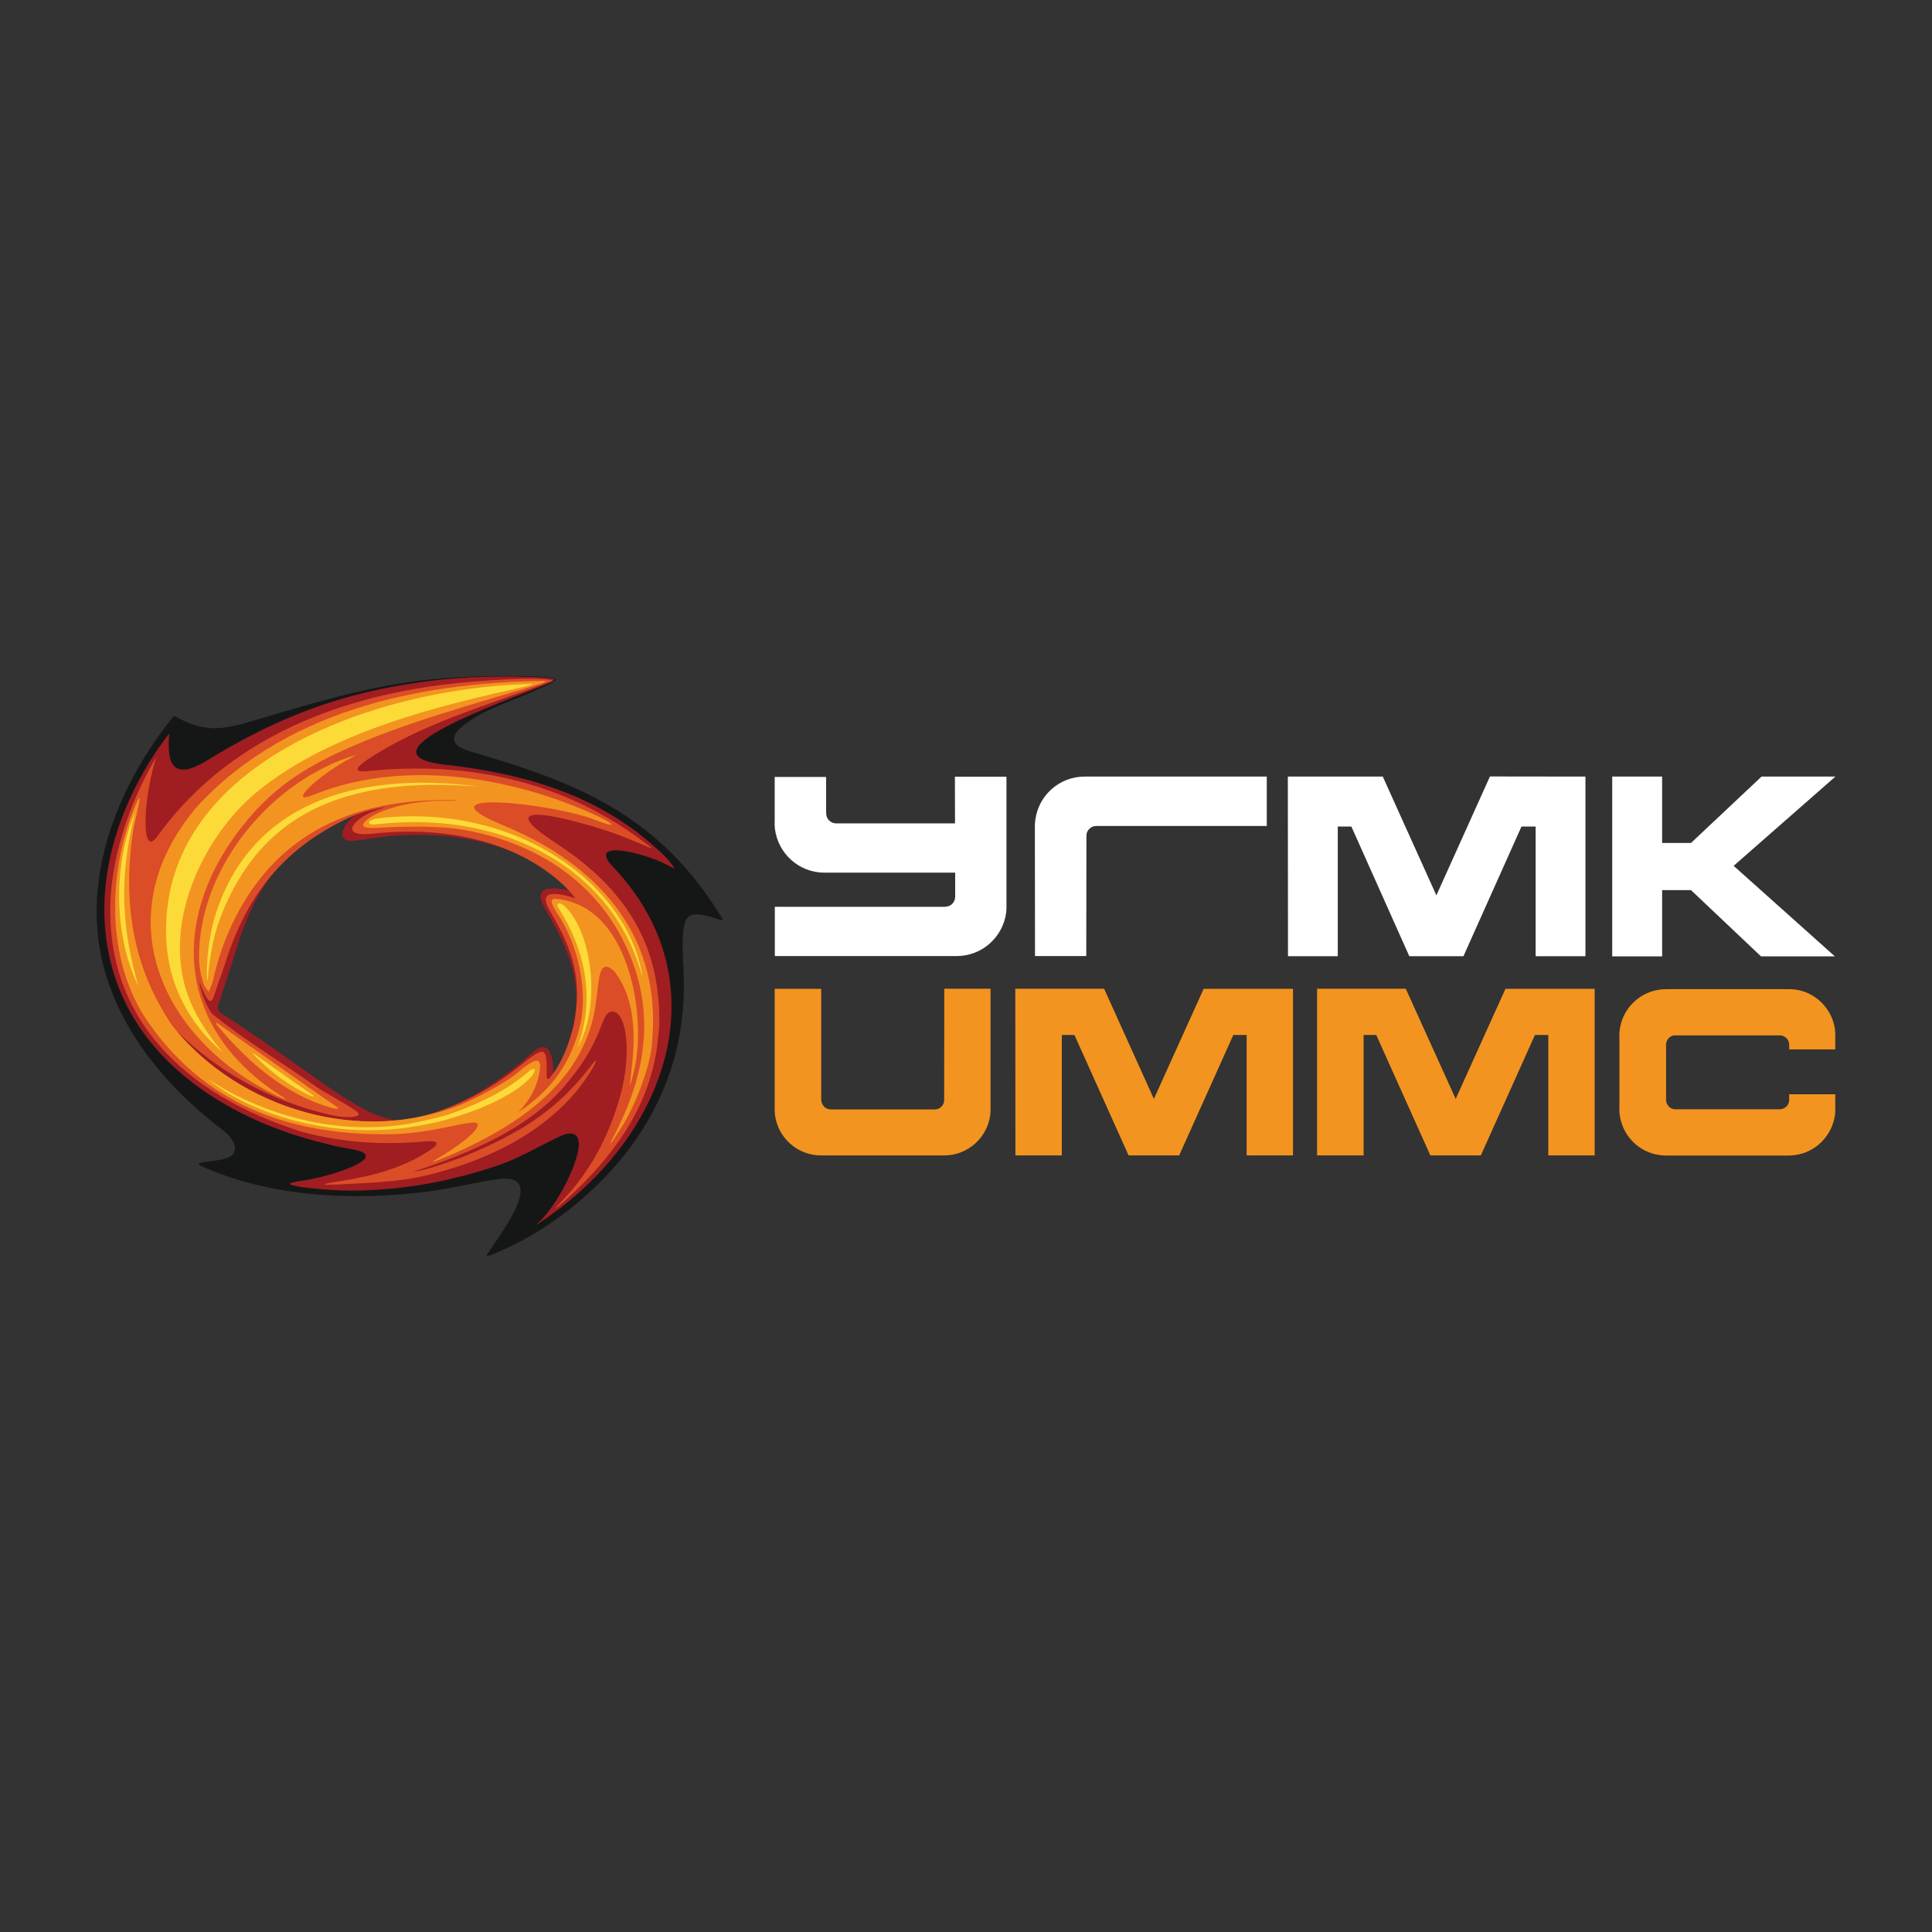 <?xml version="1.0" encoding="UTF-8"?> <svg xmlns="http://www.w3.org/2000/svg" width="200" height="200" viewBox="0 0 200 200" fill="none"><rect x="0" y="0" width="200" height="200" fill="#333333" stroke="none"/><path fill-rule="evenodd" clip-rule="evenodd" d="M38.776 116.438C32.243 116.693 26.979 110.621 22.543 104.744C22.487 104.605 21.584 103.325 21.77 102.931C23.43 97.76 25.009 96.323 26.598 92.45C27.765 89.801 34.186 83.815 37.029 84.178L37.043 84.462C33.047 87.771 37.706 86.659 40.369 86.221C46.056 85.789 51.037 86.126 56.263 89.07C57.333 88.857 59.994 92.744 59.881 92.999C59.444 93.452 56.726 92.279 56.585 93.196C57.291 94.632 57.868 95.717 58.586 97.167C60.541 102.338 60.388 106.07 57.656 110.787C57.501 111.057 56.881 112.128 56.613 111.86C55.965 111.195 56.458 109.663 56.192 109.184C56.022 108.89 56.164 108.93 55.923 109.129C53.939 110.636 51.785 112.029 49.616 113.24C46.238 115.002 42.519 116.438 38.776 116.438ZM50.517 129.706C51.617 128.017 55.839 122.607 52.813 122.043C51.305 121.833 47.477 122.972 43.929 123.395C36.354 124.34 27.64 123.876 20.612 120.608L20.584 120.451C21.331 120.044 24.457 120.384 24.317 118.804C24.218 117.733 23.02 116.974 22.275 116.381C16.643 111.916 11.773 105.816 10.393 98.606C8.733 89.871 12.536 80.886 17.94 74.179C18.024 74.082 18.206 74.153 18.416 74.304C21.4 75.97 23.47 75.306 25.117 74.927C36.832 71.476 41.914 69.827 53.968 69.996C54.218 69.996 57.882 70.066 57.528 70.39C57.162 70.729 55.079 71.643 54.304 71.955C53.193 72.406 51.207 73.165 49.998 73.811C47.995 74.899 45.11 76.731 48.715 77.799C59.993 81.068 68.27 84.448 74.733 95.013C74.847 95.225 74.832 95.308 74.577 95.225C71.088 94.068 70.664 94.449 70.664 98.254C70.734 99.579 70.792 100.901 70.792 102.225C70.763 111.099 66.707 118.665 59.907 124.411C57.109 126.777 53.967 128.692 50.744 129.947C50.404 130.073 50.294 130.045 50.517 129.706Z" fill="#151717"></path><path fill-rule="evenodd" clip-rule="evenodd" d="M40.462 115.86C41.241 115.975 41.957 116.029 42.915 115.807C47.829 114.634 52.108 111.664 54.966 109.085C57.233 106.988 57.302 110.293 57.275 111.424C57.275 111.69 57.415 111.65 57.585 111.435C58.303 110.55 59.119 107.254 59.389 105.943C60.317 101.224 58.685 97.968 56.403 94.016C54.658 91.195 58.473 91.914 59.655 92.465C60.359 92.788 60.26 92.815 59.668 92.268C54.205 87.195 46.49 85.758 39.269 86.674C38.213 86.801 36.566 87.124 36.099 87.04C34.622 86.716 35.946 85.012 36.79 84.308C34.454 85.223 32.383 86.575 30.666 87.956C27.372 90.575 25.456 94.716 24.276 98.9L22.529 104.268L22.684 104.744C31.835 110.661 36.721 115.17 40.462 115.86ZM55.781 126.523C57.98 124.539 61.258 117.904 59.332 117.381C58.643 117.211 57.995 117.62 56.923 118.143C55.46 118.847 53.671 119.916 51.644 120.608C46.618 122.326 41.788 123.158 37.043 123.244C34.988 123.284 33.047 123.112 31.132 122.877C29.781 122.618 29.511 122.494 31.09 122.257C33.946 121.903 40.409 119.834 36.806 119.043C35.356 118.762 34.961 118.72 33.624 118.368C23.993 116.059 14.633 110.24 11.76 100.706C8.787 90.885 13.294 81.364 17.516 75.937C17.407 77.786 17.152 81.279 21.261 78.83C28.739 74.22 35.298 71.7 44.168 70.531C47.208 70.122 50.181 70.01 53.251 70.038C54.066 70.053 54.854 70.066 55.531 70.097C56.698 70.151 57.444 70.266 57.43 70.332L57.249 70.504C56.529 70.868 55.755 71.166 54.993 71.461C50.165 73.347 36.874 78.292 46.502 79.208C54.572 80.167 62.075 82.391 68.076 87.941C68.906 88.604 69.846 89.8 69.792 89.913C69.776 89.913 69.201 89.588 68.765 89.392C66.569 88.279 60.528 86.76 63.583 89.871C74.66 101.645 69.172 117.832 55.826 126.593C55.431 126.862 55.418 126.848 55.781 126.523Z" fill="#A01D21"></path><path fill-rule="evenodd" clip-rule="evenodd" d="M58.232 92.632C58.685 92.716 59.19 92.873 59.514 92.987C59.682 93.014 53.643 84.603 38.395 86.323C34.946 86.646 36.763 84.632 38.846 83.912C39.987 83.53 40.383 83.392 38.762 83.773C38.014 83.939 37.283 84.18 36.579 84.448C29.597 87.561 25.697 92.41 23.445 99.31C23.246 100.002 22.77 101.253 22.374 102.453C22.049 103.269 21.882 104.972 20.641 101.647C20.725 102.409 21.178 103.763 21.811 104.761C21.882 104.874 21.98 104.972 22.175 105.127C25.132 107.522 28.357 109.45 32.44 112.283C33.186 112.888 35.65 114.14 36.903 115.043C37.396 115.439 36.989 115.594 36.254 115.634C35.495 115.678 34.861 115.564 34.129 115.395C28.244 114.045 22.628 111.04 18.345 106.774C18.516 106.986 18.686 107.183 18.852 107.38C19.923 108.564 21.108 109.637 22.374 110.605C24.654 112.296 27.257 113.664 29.765 114.565C32.214 115.424 34.777 115.93 37.34 116.057L37.113 116.087C41.396 116.282 44.562 115.55 47.731 114.128C49.729 113.228 51.588 112.085 53.516 110.578C54.107 110.14 55.781 108.633 56.248 108.903C56.711 109.155 56.556 110.62 56.613 111.521C56.627 111.705 56.782 111.747 56.896 111.605C58.247 109.972 58.907 107.973 59.389 106.169C60.33 101.449 59.316 98.335 56.994 94.406C55.938 92.647 56.669 92.348 58.232 92.632ZM56.403 70.771C49.999 73.163 43.548 74.97 37.972 78.673C37.016 79.35 36.409 79.968 37.959 79.829C48.659 78.728 58.615 80.927 67.089 87.492C67.68 87.957 67.638 87.912 66.976 87.631C64.342 86.49 62.261 85.719 59.135 84.942C55.206 83.955 52.308 83.858 57.515 87.253C63.315 91.038 67.468 95.901 68.145 103.27C68.244 104.211 68.271 105.183 68.244 106.223C68.216 106.606 68.187 107.002 68.132 107.396C67.51 114.311 63.543 119.721 58.557 124.228C57.302 125.354 57.191 125.341 58.389 124.088C61.148 121.198 63.007 117.594 64.134 113.705C65.526 108.875 64.809 104.395 63.217 104.735C62.779 104.833 62.542 105.422 62.192 106.325C61.287 108.704 60.078 110.509 58.431 112.437C54.615 116.888 48.547 119.409 42.789 121.297C44.069 121.184 46.548 120.255 47.943 119.751C53.913 117.282 57.683 114.958 61.345 110.129C61.881 109.397 61.754 109.944 61.218 110.778C58.219 115.792 52.251 119.792 43.901 121.731C41.056 122.37 38.001 122.466 35.088 122.61C33.129 122.707 33.018 122.621 35.059 122.298C38.437 121.762 41.649 120.987 44.562 119.03C45.957 118.099 44.731 118.099 44.069 118.156C39.677 118.548 35.537 118.311 31.273 117.169C19.486 113.481 10.575 105.592 11.476 92.505C11.899 87.027 14.168 81.715 16.165 78.406C15.841 79.377 15.164 82.166 15.078 84.462C15.009 86.673 15.319 87.886 16.291 86.576C16.658 86.055 16.939 85.701 17.318 85.21C25.274 75.265 37.635 71.264 50.293 70.463C54.334 70.167 55.741 70.249 56.64 70.333C57.614 70.432 56.994 70.518 56.403 70.771Z" fill="#DB4D26"></path><path fill-rule="evenodd" clip-rule="evenodd" d="M36.974 78.11C35.145 79.042 32.878 80.532 31.665 81.871C31.074 82.602 31.315 82.772 32.723 82.166C42.466 78.378 53.842 80.731 61.936 84.519C63.868 85.462 63.695 85.687 61.712 84.913C57.318 83.137 42.844 81.617 52.122 85.448C53.543 86.041 54.909 86.703 56.206 87.434C63.596 91.673 68.397 98.336 67.496 107.887C67.456 109.93 65.824 114.565 64.062 117.128C62.978 118.832 62.936 118.775 63.808 117.086C67.118 110.508 67.879 103.971 64.47 97.281C62.444 93.279 59.177 90.167 55.022 88.139C52.939 87.126 50.63 86.378 48.137 85.926C45.352 85.434 41.746 85.547 38.959 85.7C37.525 85.771 37.226 85.505 38.043 84.812C38.902 84.095 41.773 82.926 45.731 82.886C46.182 82.897 47.603 82.926 47.265 82.842C34.286 82.448 26.948 88.236 23.346 97.252C22.739 98.759 22.33 100.238 21.967 101.803L21.599 102.689L21.119 101.985C20.838 101.21 20.626 100.183 20.612 99.377C20.404 90.011 28.036 80.716 36.974 78.11ZM56.388 70.489C56.514 70.503 56.514 70.574 56.093 70.742C49.517 72.772 41.746 74.801 35.34 77.757C31.497 79.521 28.468 81.504 25.725 84.745C17.526 94.449 17.798 106.395 29.369 113.622C29.469 113.691 29.723 113.888 29.456 113.789C17.249 108.407 10.406 95.21 20.43 83.463C30.273 72.814 45.126 70.631 56.388 70.489ZM22.359 105.986L22.43 105.873L32.214 112.75L34.636 114.424C35.215 114.762 35.087 114.904 34.2 114.648C29.821 113.381 25.907 110.295 22.359 105.986ZM17.924 106.298C24.951 114.973 37.467 118.51 47.703 114.353C48.631 113.988 52.308 112.186 53.7 110.946C55.305 109.578 55.994 109.479 55.909 110.495C55.754 112.296 54.896 113.833 53.671 115.128C56.502 113.226 58.88 110.731 59.994 106.38C60.965 102.619 59.837 97.747 57.669 94.52C56.91 93.338 56.952 92.986 57.614 93.056C60.248 93.309 62.19 94.845 63.527 97.003C65.991 100.958 66.553 107.045 65.641 110.831C65.188 112.677 65.105 112.874 65.358 110.917C65.752 107.648 65.92 103.535 63.583 100.534C61.922 99.03 62.033 101.563 61.725 103.506C60.795 112.057 53.235 116.635 47.039 119.397L47.054 119.382C46.419 119.663 45.801 119.915 45.21 120.143C44.899 120.269 44.577 120.354 45.153 120.017C47.238 118.804 49.729 117.016 49.421 116.339C49.025 115.763 45.224 117.297 40.564 117.412C29.963 117.58 20.966 114.353 14.913 105.182C10.758 98.535 11.464 89.716 13.827 83.859C15.164 80.519 13.955 84.844 13.756 86.166C12.689 93.435 13.728 100.239 17.924 106.298Z" fill="#F39420"></path><path fill-rule="evenodd" clip-rule="evenodd" d="M59.782 108.438C61.57 103.604 60.754 98.606 57.812 93.971C57.502 93.535 57.909 93.267 58.531 93.873C61.4 96.758 62.203 104.312 59.782 108.438ZM26.188 109.1L26.231 109.044L31.103 112.48L32.3 113.311C32.595 113.479 32.495 113.609 32.074 113.408C29.974 112.421 28.019 111.003 26.188 109.1ZM42.38 116.337C44.082 115.989 45.844 115.581 46.406 115.38C50.391 114.001 52.755 112.578 54.63 111.015C55.064 110.565 55.781 110.379 55.035 111.424C53.166 113.524 49.153 115.072 46.322 115.873C44.967 116.27 42.012 116.863 39.888 116.947C31.848 117.423 24.822 114.481 21.486 111.676C22.288 112.182 30.906 118.211 42.38 116.337ZM22.374 94.478C25.934 83.616 36.172 79.631 49.758 81.45C34.974 80.178 26.892 84.788 22.963 94.604C22.613 95.493 22.343 96.337 22.135 97.211C21.938 98.114 21.77 99.055 21.642 99.973C21.514 100.845 21.542 101.436 21.486 101.452C21.4 101.477 21.387 100.449 21.486 99.072C21.626 97.519 21.896 95.974 22.374 94.478ZM17.223 97.421C16.249 79.18 38.676 71.306 54.404 70.826C55.317 70.757 55.405 70.784 54.305 71.082C46.013 72.939 34.171 75.646 26.456 82.099C22.233 85.645 18.939 91.602 18.644 97.266C18.403 101.999 20.092 105.393 23.049 108.93C19.629 106.043 17.458 101.986 17.223 97.421ZM13.997 84.069C12.251 90.9 12.629 96.18 14.321 102.083C11.631 96.536 11.828 89.07 13.997 84.069ZM38.902 85.336C38.032 85.464 37.846 84.911 39.129 84.718C53.629 83.015 65.201 91.758 66.54 101.297C63.682 90.137 52.447 83.784 38.902 85.336Z" fill="#FCDB38"></path><path fill-rule="evenodd" clip-rule="evenodd" d="M107.144 98.971H112.45L112.467 86.883C112.467 86.617 112.439 86.323 112.565 86.084C112.733 85.743 113.085 85.506 113.477 85.506H113.537H131.136V80.392H112.538H112.41H112.269C109.652 80.392 107.482 82.363 107.172 84.911L107.13 85.307V85.548V85.774L107.144 98.971ZM80.21 93.873H97.811L98.019 93.846C98.501 93.775 98.88 93.351 98.88 92.827V90.338H85.589H85.336C82.717 90.338 80.55 88.364 80.225 85.829C80.183 85.548 80.183 85.236 80.196 84.957V80.431H85.518V83.801L85.531 84.226C85.531 84.802 86.039 85.265 86.603 85.236H98.863L98.851 80.404H104.188V93.59C104.2 93.83 104.188 94.223 104.16 94.46C103.836 96.998 101.667 98.97 99.048 98.97H98.794H80.21V93.873ZM166.896 80.392H172.063V87.266H175.049L182.354 80.392H190L179.467 89.632L189.943 99.001H182.297L175.049 92.142H172.063V99.001H166.896V80.392ZM133.331 80.392H143.145L148.693 92.687L154.24 80.379C157.548 80.379 160.815 80.392 164.124 80.392V98.986H158.969V85.561H157.504L151.495 98.986H145.89L139.893 85.561H138.485V98.986H133.332C133.332 92.788 133.317 86.606 133.317 80.404H133.332V80.392H133.331Z" fill="white"></path><path fill-rule="evenodd" clip-rule="evenodd" d="M80.196 102.365H85.011V113.676C84.984 114.253 85.292 114.818 86.014 114.846H96.74C97.273 114.875 97.74 114.424 97.74 113.888L97.753 102.351H102.541V114.592V115.028V115.045L102.513 115.411C102.216 117.762 100.189 119.608 97.753 119.608H84.984C82.534 119.608 80.522 117.762 80.225 115.411L80.197 115.045V115.028V114.592V102.365H80.196ZM114.296 102.351L119.45 113.76L124.601 102.365H133.852V119.607H129.051V107.141H127.672L122.068 119.607H116.831L111.226 107.141H109.918V119.607H105.116C105.116 113.846 105.103 108.097 105.103 102.351H114.296ZM145.525 102.351L150.692 113.76L155.843 102.365H165.079V119.607H160.28V107.141H158.897L153.295 119.607H148.071L142.47 107.141H141.16V119.607H136.343V102.351H145.525ZM172.472 110.917V113.58V113.888C172.485 114.423 172.949 114.86 173.473 114.833H184.2C184.748 114.846 185.214 114.423 185.214 113.875V113.281H189.985V114.578C190.014 115.016 189.972 115.422 189.874 115.862C189.436 117.774 187.845 119.284 185.876 119.565C185.577 119.607 185.272 119.623 184.96 119.623H172.669C172.231 119.623 171.81 119.592 171.372 119.495C169.431 119.057 167.925 117.412 167.671 115.395C167.625 115.129 167.625 114.846 167.642 114.578V110.917V107.437C167.625 107.17 167.625 106.888 167.671 106.619C167.939 104.522 169.543 102.844 171.598 102.479C171.95 102.408 172.315 102.395 172.669 102.395H184.96C185.214 102.395 185.465 102.395 185.719 102.421C187.815 102.649 189.52 104.252 189.916 106.31C189.985 106.689 190 107.028 189.985 107.437V108.633H185.214V108.141C185.214 107.93 185.143 107.718 185.015 107.563C184.832 107.324 184.51 107.169 184.2 107.183H173.473H173.289C172.837 107.254 172.499 107.632 172.472 108.097V108.365V110.917Z" fill="#F39420"></path></svg> 
